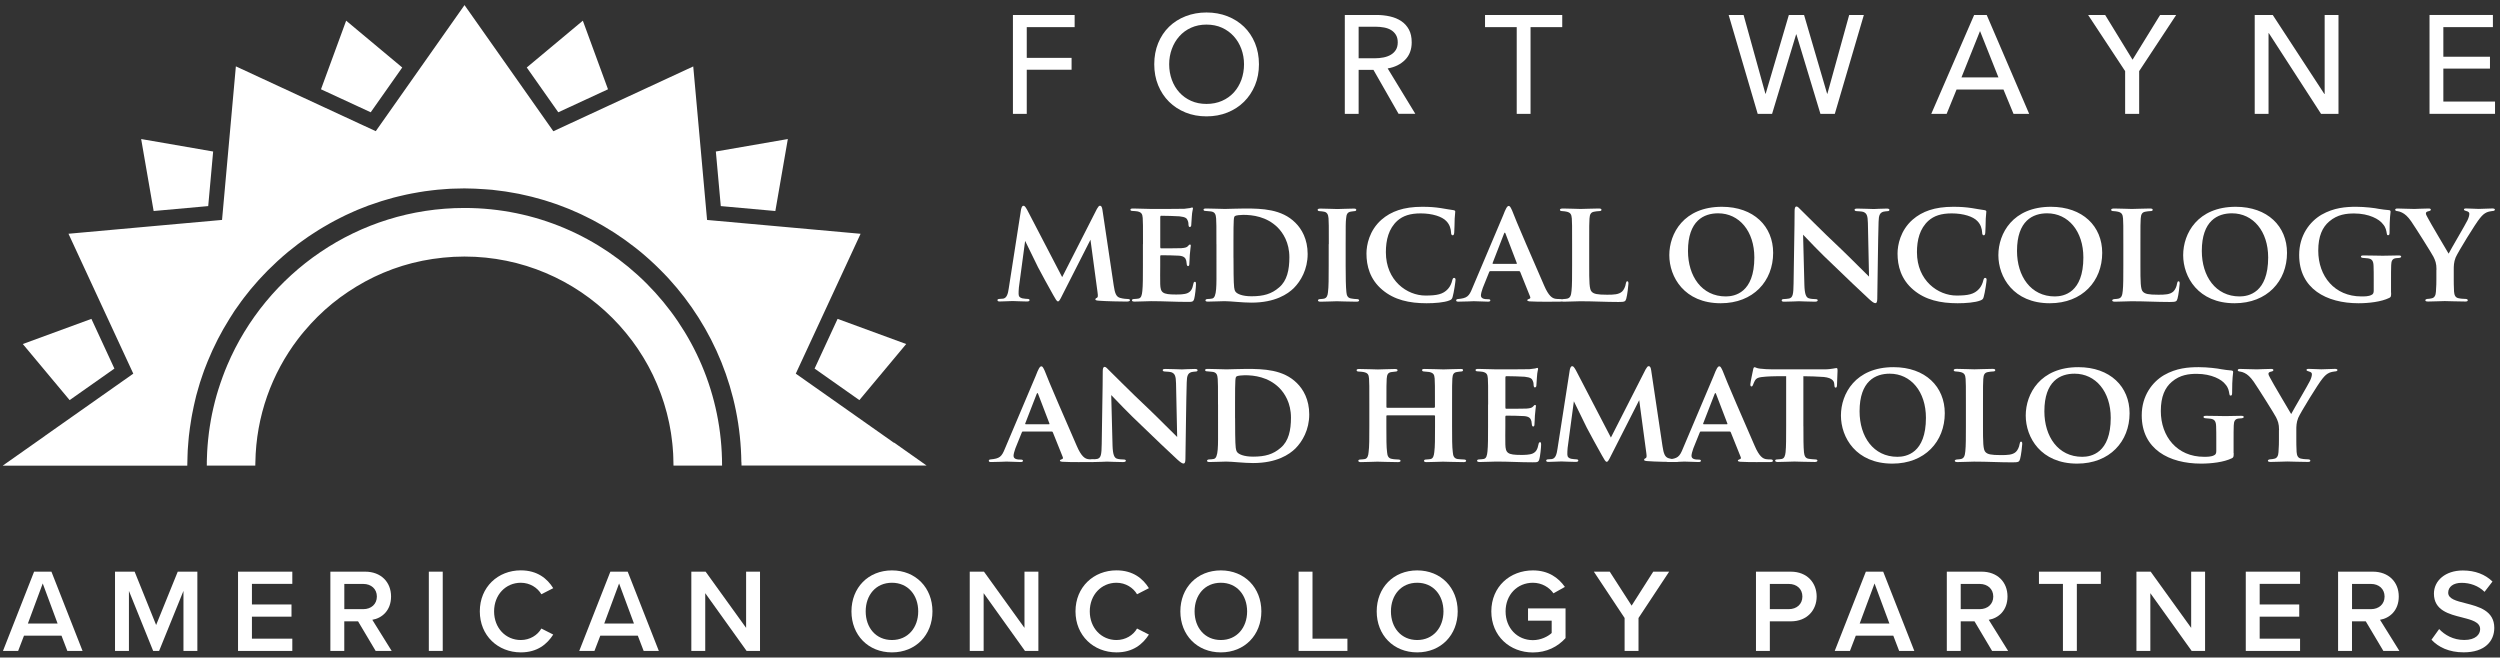 <?xml version="1.0" encoding="utf-8"?>
<!-- Generator: Adobe Illustrator 28.3.0, SVG Export Plug-In . SVG Version: 6.00 Build 0)  -->
<svg version="1.1" id="Layer_1" xmlns="http://www.w3.org/2000/svg" xmlns:xlink="http://www.w3.org/1999/xlink" x="0px" y="0px"
	 viewBox="0 0 612.95 161.22" style="enable-background:new 0 0 612.95 161.22;" xml:space="preserve">
<rect x="0" y="0" width="612.95" height="161.22" fill="#333333" stroke="none"/>
<style type="text/css">
	.st0{fill:#FFFFFF;}
</style>
<g>
	<g>
		<path class="st0" d="M251.74,27.91h-3.39V3.67h15.13v2.98h-11.74v7.53h10.99v2.91h-10.99V27.91z"/>
		<path class="st0" d="M308.67,15.76c0,1.87-0.32,3.59-0.97,5.15c-0.65,1.56-1.55,2.91-2.69,4.04c-1.14,1.13-2.5,2.01-4.07,2.64
			c-1.57,0.63-3.29,0.94-5.13,0.94c-1.85,0-3.56-0.31-5.12-0.94s-2.92-1.51-4.06-2.64c-1.14-1.13-2.03-2.48-2.67-4.04
			c-0.64-1.56-0.96-3.28-0.96-5.15c0-1.89,0.32-3.62,0.96-5.19c0.64-1.56,1.53-2.9,2.67-4.01c1.14-1.11,2.49-1.97,4.06-2.58
			s3.27-0.92,5.12-0.92c1.85,0,3.56,0.31,5.13,0.92c1.58,0.62,2.93,1.48,4.07,2.58c1.14,1.11,2.04,2.44,2.69,4.01
			C308.34,12.14,308.67,13.86,308.67,15.76z M305.01,15.76c0-1.32-0.22-2.57-0.65-3.75c-0.43-1.17-1.05-2.21-1.85-3.1
			c-0.8-0.89-1.76-1.59-2.89-2.11c-1.13-0.51-2.4-0.77-3.82-0.77c-1.39,0-2.65,0.26-3.78,0.77c-1.13,0.51-2.09,1.22-2.88,2.11
			c-0.79,0.89-1.4,1.92-1.83,3.1c-0.43,1.18-0.65,2.43-0.65,3.75c0,1.35,0.22,2.61,0.65,3.8c0.43,1.19,1.05,2.22,1.85,3.1
			c0.8,0.88,1.76,1.57,2.88,2.07c1.12,0.5,2.37,0.75,3.77,0.75c1.39,0,2.66-0.25,3.8-0.75c1.14-0.5,2.11-1.19,2.91-2.07
			c0.8-0.88,1.41-1.91,1.85-3.1C304.79,18.37,305.01,17.1,305.01,15.76z"/>
		<path class="st0" d="M333.11,27.91h-3.39V3.67h7.77c1.16,0,2.27,0.12,3.32,0.36c1.05,0.24,1.97,0.62,2.76,1.15
			s1.41,1.22,1.87,2.07c0.46,0.86,0.68,1.9,0.68,3.13c0,1.78-0.55,3.22-1.64,4.31c-1.1,1.1-2.51,1.79-4.25,2.09l6.78,11.13h-4.11
			l-6.16-10.78h-3.63V27.91z M333.11,14.29h3.9c0.8,0,1.54-0.07,2.22-0.21c0.69-0.14,1.28-0.36,1.8-0.67
			c0.51-0.31,0.92-0.71,1.22-1.2c0.3-0.49,0.45-1.1,0.45-1.83c0-0.73-0.15-1.34-0.45-1.83c-0.3-0.49-0.69-0.88-1.18-1.18
			c-0.49-0.3-1.07-0.51-1.73-0.63c-0.66-0.12-1.36-0.19-2.09-0.19h-4.14V14.29z"/>
		<path class="st0" d="M375.26,27.91h-3.39V6.65h-7.77V3.67h18.93v2.98h-7.77V27.91z"/>
		<path class="st0" d="M432.84,22.98h0.07l5.68-19.31h3.73l5.65,19.31h0.07l5.34-19.31h3.6l-7.12,24.24h-3.53l-5.89-19.48h-0.07
			l-5.89,19.48h-3.53l-7.12-24.24h3.66L432.84,22.98z"/>
		<path class="st0" d="M477.28,27.91h-3.77l10.51-24.24h3.08l10.41,24.24h-3.84l-2.46-5.96h-11.5L477.28,27.91z M480.91,18.98h9.07
			l-4.52-11.37L480.91,18.98z"/>
		<path class="st0" d="M524.46,27.91h-3.42V17.44l-9.07-13.76h4.18l6.71,10.96l6.75-10.96h3.94l-9.07,13.76V27.91z"/>
		<path class="st0" d="M569.89,23.05h0.07V3.67h3.39v24.24h-4.28l-12.8-19.79h-0.07v19.79h-3.39V3.67h4.42L569.89,23.05z"/>
		<path class="st0" d="M599.06,24.9h12.67v3.01h-16.06V3.67h15.54v2.98h-12.15v7.26h11.43v2.91h-11.43V24.9z"/>
	</g>
	<g>
		<path class="st0" d="M273.07,70.05c0.28,1.88,0.6,2.7,1.53,2.98c0.89,0.25,1.49,0.25,1.92,0.28c0.32,0,0.53,0.11,0.53,0.28
			c0,0.25-0.36,0.35-0.82,0.35c-1.14,0-5.11-0.07-6.78-0.21c-0.67-0.04-0.89-0.14-0.89-0.32c0-0.14,0.14-0.32,0.36-0.39
			c0.25-0.11,0.32-0.35,0.18-1.31l-1.74-12.93l-6.82,13.42c-0.71,1.46-0.89,1.7-1.14,1.7c-0.32,0-0.6-0.57-1.17-1.56
			c-0.82-1.42-3.2-5.79-3.73-6.82c-0.32-0.67-2.17-4.4-3.16-6.46l-1.53,11.43c-0.07,0.71-0.07,1.14-0.07,1.6
			c0,0.64,0.36,0.92,0.92,1.06c0.57,0.11,0.96,0.11,1.31,0.14c0.28,0,0.46,0.14,0.46,0.28c0,0.28-0.25,0.35-0.71,0.35
			c-1.35,0-2.77-0.11-3.44-0.11c-0.64,0-2.17,0.11-3.2,0.11c-0.28,0-0.53-0.07-0.53-0.35c0-0.14,0.18-0.28,0.5-0.28
			c0.25-0.04,0.5-0.04,0.92-0.07c0.92-0.18,1.17-1.28,1.35-2.49l3.02-19.39c0.14-0.6,0.32-0.89,0.57-0.89
			c0.28,0,0.46,0.18,0.92,0.99l8.59,16.51l8.52-16.73c0.32-0.5,0.46-0.78,0.75-0.78c0.32,0,0.5,0.32,0.6,0.99L273.07,70.05z"/>
		<path class="st0" d="M280.24,59.86c0-4.62,0-5.43-0.07-6.43c-0.07-0.99-0.32-1.38-1.28-1.6c-0.28-0.07-0.78-0.07-1.21-0.11
			c-0.36,0-0.53-0.11-0.53-0.32c0-0.21,0.21-0.28,0.71-0.28c1.49,0,2.91,0.11,4.47,0.11c0.96,0,7.46,0,8.03-0.04
			c0.6-0.07,1.14-0.14,1.42-0.18c0.18-0.04,0.36-0.14,0.5-0.14c0.18,0,0.21,0.14,0.21,0.28c0,0.21-0.21,0.64-0.28,1.92
			c-0.04,0.57-0.07,1.17-0.14,2.09c0,0.18-0.07,0.5-0.36,0.5c-0.21,0-0.28-0.18-0.32-0.57c0-0.14,0-0.6-0.18-0.99
			c-0.21-0.57-0.5-0.89-2.02-1.06c-0.6-0.07-3.8-0.14-4.51-0.14c-0.14,0-0.21,0.11-0.21,0.32v7.35c0,0.21,0.04,0.32,0.21,0.32
			c0.75,0,4.15,0,4.94-0.04c0.89-0.07,1.35-0.18,1.63-0.5c0.21-0.28,0.36-0.39,0.5-0.39c0.14,0,0.21,0.07,0.21,0.25
			c0,0.21-0.14,0.89-0.25,2.34c0,0.6-0.11,1.88-0.11,2.13c0,0.25-0.04,0.57-0.32,0.57c-0.21,0-0.32-0.32-0.32-0.5
			c-0.04-0.28-0.04-0.46-0.11-0.82c-0.18-0.67-0.53-1.14-1.78-1.24c-0.64-0.07-3.62-0.11-4.4-0.11c-0.18,0-0.21,0.14-0.21,0.32v2.31
			c0,1.03-0.04,3.52,0,4.44c0.07,2.09,0.53,2.56,3.8,2.56c0.82,0,2.13,0,2.91-0.35c0.82-0.39,1.17-0.99,1.42-2.27
			c0.07-0.32,0.14-0.5,0.39-0.5c0.25,0,0.25,0.28,0.25,0.6c0,0.78-0.25,2.95-0.43,3.55c-0.21,0.78-0.5,0.78-1.67,0.78
			c-3.09,0-5.75-0.18-8.91-0.18c-1.28,0-2.56,0.11-4.05,0.11c-0.43,0-0.64-0.11-0.64-0.32c0-0.14,0.11-0.32,0.53-0.32
			c0.43-0.04,0.82-0.04,1.1-0.11c0.64-0.14,0.82-0.82,0.92-1.88c0.14-1.24,0.14-3.55,0.14-6.14V59.86z"/>
		<path class="st0" d="M298.24,59.86c0-4.55,0-5.33-0.07-6.29c-0.07-0.99-0.28-1.63-1.35-1.74l-1.21-0.11
			c-0.36,0-0.53-0.11-0.53-0.32c0-0.21,0.21-0.28,0.67-0.28c1.49,0,3.62,0.11,4.58,0.11c1.03,0,2.84-0.11,4.9-0.11
			c4.19,0,9.02,0.14,12.36,3.48c1.56,1.53,3.02,4.05,3.02,7.67c0,3.76-1.67,6.64-3.41,8.38c-1.46,1.42-4.51,3.55-10.37,3.55
			c-2.27,0-5.08-0.36-6.6-0.36c-0.85,0-2.77,0.11-4.08,0.11c-0.43,0-0.6-0.11-0.6-0.32c0-0.14,0.18-0.32,0.53-0.32
			c0.36,0,0.71-0.04,1.1-0.11c1.21-0.21,1.07-3.27,1.07-8.03V59.86z M302.43,63.2c0,3.2,0.04,5.43,0.07,6
			c0.04,0.85,0.07,1.78,0.39,2.27c0.36,0.57,1.67,1.17,3.94,1.17c2.98,0,4.94-0.57,6.78-2.17c1.95-1.63,2.52-4.3,2.52-7.39
			c0-3.62-1.56-6-2.91-7.35c-2.7-2.63-6.07-3.05-8.42-3.05c-0.64,0-1.78,0.11-1.99,0.28c-0.32,0.25-0.39,0.32-0.39,6.5V63.2z"/>
		<path class="st0" d="M325.8,59.86c0-4.62,0-5.33-0.07-6.32c-0.07-0.99-0.39-1.49-1.07-1.63c-0.32-0.07-0.71-0.11-1.1-0.14
			c-0.32,0-0.5-0.11-0.5-0.35c0-0.18,0.21-0.28,0.71-0.28c1.24,0,3.37,0.11,4.15,0.11c0.71,0,2.81-0.11,4.01-0.11
			c0.43,0,0.6,0.11,0.6,0.28c0,0.25-0.18,0.35-0.5,0.35c-0.32,0.04-0.46,0.04-0.82,0.11c-0.85,0.14-1.1,0.67-1.17,1.7
			c-0.11,0.96-0.11,1.67-0.11,6.29v5.33c0,2.84,0.04,5.15,0.18,6.43c0.07,0.82,0.32,1.46,1.24,1.56c0.46,0.11,0.89,0.11,1.35,0.14
			c0.39,0,0.53,0.18,0.53,0.32c0,0.21-0.25,0.32-0.6,0.32c-2.1,0-4.12-0.11-4.87-0.11c-0.6,0-2.73,0.11-3.98,0.11
			c-0.43,0-0.64-0.11-0.64-0.32c0-0.14,0.14-0.32,0.53-0.32c0.43-0.04,0.67-0.04,0.96-0.11c0.6-0.14,0.89-0.67,0.96-1.53
			c0.18-1.28,0.18-3.55,0.18-6.5V59.86z"/>
		<path class="st0" d="M338.94,71.08c-3.09-2.59-3.91-5.93-3.91-8.91c0-2.06,0.67-5.65,3.69-8.31c2.34-2.02,5.36-3.16,9.98-3.16
			c1.92,0,3.13,0.11,4.55,0.32c1.21,0.18,2.13,0.39,3.09,0.5c0.32,0.04,0.46,0.18,0.46,0.35c0,0.25-0.07,0.67-0.14,1.74
			c-0.04,0.99-0.04,2.73-0.11,3.37c-0.04,0.46-0.11,0.71-0.39,0.71c-0.25,0-0.39-0.25-0.39-0.68c-0.04-0.89-0.32-1.95-1.17-2.81
			c-1.03-1.1-3.41-1.88-6.29-1.88c-2.59,0-4.33,0.6-5.68,1.78c-2.17,1.95-2.84,4.76-2.84,7.74c0,7,5.22,10.62,9.69,10.62
			c2.77,0,4.33-0.28,5.54-1.63c0.53-0.57,0.89-1.42,1.03-2.06c0.14-0.53,0.25-0.64,0.5-0.64c0.21,0,0.32,0.21,0.32,0.46
			c0,0.39-0.39,3.09-0.71,4.19c-0.14,0.53-0.28,0.67-0.82,0.89c-1.24,0.5-3.59,0.68-5.58,0.68
			C345.51,74.35,341.85,73.53,338.94,71.08z"/>
		<path class="st0" d="M365.39,66.47c-0.14,0-0.21,0.07-0.28,0.25l-1.56,3.87c-0.28,0.75-0.46,1.49-0.46,1.85
			c0,0.89,1.1,0.92,1.78,0.92c0.43,0,0.53,0.14,0.53,0.28c0,0.25-0.25,0.32-0.57,0.32c-1.1,0-2.38-0.11-3.48-0.11
			c-0.36,0-2.13,0.11-3.76,0.11c-0.39,0-0.57-0.07-0.57-0.32c0-0.18,0.18-0.32,0.43-0.32c2.24-0.21,2.73-0.64,3.55-2.7l7.53-17.79
			c0.64-1.67,0.99-2.34,1.38-2.34c0.28,0,0.46,0.32,0.82,1.1c0.6,1.74,5.86,13.85,7.85,18.39c1.14,2.66,2.02,3.13,2.77,3.27
			c0.32,0.07,0.85,0.07,1.17,0.07c0.39,0,0.53,0.14,0.53,0.32c0,0.21-0.14,0.32-0.6,0.32c-1.49,0-5.22,0.07-7.46-0.07
			c-0.32-0.04-0.53-0.11-0.53-0.28c0-0.14,0.14-0.21,0.32-0.28c0.32-0.11,0.57-0.21,0.36-0.64l-2.41-6
			c-0.04-0.14-0.14-0.21-0.28-0.21H365.39z M371.75,64.69c0.18,0,0.18-0.07,0.14-0.18l-2.77-7.24c-0.11-0.28-0.21-0.35-0.36,0
			l-2.81,7.24c-0.04,0.11,0,0.18,0.14,0.18H371.75z"/>
		<path class="st0" d="M389.64,65.19c0,3.73,0,5.82,0.64,6.36c0.5,0.5,1.28,0.71,3.76,0.71c1.63,0,2.84-0.04,3.66-0.78
			c0.43-0.39,0.82-1.21,0.92-1.95c0.07-0.28,0.11-0.57,0.36-0.57c0.25,0,0.28,0.25,0.28,0.6c0,0.39-0.28,2.81-0.53,3.66
			c-0.21,0.71-0.36,0.82-1.92,0.82c-3.16,0-6.04-0.18-9.37-0.18c-1.28,0-2.59,0.11-4.05,0.11c-0.43,0-0.67-0.11-0.67-0.32
			c0-0.14,0.18-0.28,0.53-0.32c0.39-0.04,0.75-0.04,0.99-0.11c0.75-0.18,0.96-0.75,1.07-1.92c0.14-1.24,0.14-3.52,0.14-6.11v-5.33
			c0-4.62,0-5.33-0.07-6.29c-0.07-0.99-0.32-1.46-1.28-1.67c-0.25-0.07-0.67-0.11-1.07-0.14c-0.36,0-0.57-0.11-0.57-0.32
			c0-0.21,0.25-0.32,0.75-0.32c1.49,0,3.41,0.11,4.33,0.11c0.67,0,3.23-0.11,4.44-0.11c0.5,0,0.67,0.11,0.67,0.32
			c0,0.21-0.18,0.32-0.6,0.32c-0.36,0.04-0.78,0.04-1.17,0.14c-0.85,0.14-1.1,0.64-1.17,1.7c-0.07,0.96-0.07,1.63-0.07,6.32V65.19z"
			/>
		<path class="st0" d="M409.28,62.56c0-5.33,3.55-11.86,12.89-11.86c7.81,0,12.57,4.79,12.57,11.29c0,6.92-4.86,12.36-12.85,12.36
			C412.97,74.35,409.28,67.92,409.28,62.56z M430.13,63.13c0-6.43-3.69-10.83-8.88-10.83c-3.48,0-7.39,1.78-7.39,9.23
			c0,6.18,3.37,11.15,9.27,11.15C425.3,72.68,430.13,71.79,430.13,63.13z"/>
		<path class="st0" d="M440,51.73c0-0.67,0.11-1.1,0.46-1.1c0.32,0,0.6,0.35,1.14,0.89c0.57,0.5,4.72,4.79,9.8,9.55
			c2.31,2.2,6.29,6.25,6.85,6.75l-0.28-13.14c-0.04-1.81-0.28-2.41-1.14-2.73c-0.46-0.14-1.17-0.14-1.6-0.18
			c-0.39,0-0.53-0.18-0.53-0.35c0-0.25,0.36-0.28,0.78-0.28c1.56,0,3.16,0.11,3.94,0.11c0.39,0,1.67-0.11,3.16-0.11
			c0.39,0,0.67,0.07,0.67,0.32c0,0.18-0.14,0.32-0.53,0.32c-0.32,0.04-0.57,0.04-0.89,0.11c-0.92,0.25-1.21,0.85-1.24,2.56
			c-0.14,4.55-0.21,12.46-0.32,18.78c0,0.82-0.18,1.1-0.46,1.1c-0.39,0-0.85-0.39-1.53-0.99c-1.99-1.81-5.79-5.47-8.74-8.31
			c-3.13-2.91-6.61-6.6-7.46-7.49l0.32,12.32c0.07,2.31,0.43,3.05,1.07,3.27c0.53,0.18,1.14,0.18,1.67,0.21
			c0.32,0,0.53,0.11,0.53,0.28c0,0.25-0.28,0.35-0.71,0.35c-1.85,0-3.09-0.11-3.91-0.11c-0.39,0-2.02,0.11-3.55,0.11
			c-0.39,0-0.67-0.04-0.67-0.32c0-0.18,0.18-0.32,0.5-0.32c0.39-0.04,0.92-0.04,1.35-0.14c0.89-0.25,1.03-1.03,1.07-3.66
			C439.82,63.13,440,55.71,440,51.73z"/>
		<path class="st0" d="M469.15,71.08c-3.09-2.59-3.91-5.93-3.91-8.91c0-2.06,0.67-5.65,3.69-8.31c2.34-2.02,5.36-3.16,9.98-3.16
			c1.92,0,3.12,0.11,4.55,0.32c1.21,0.18,2.13,0.39,3.09,0.5c0.32,0.04,0.46,0.18,0.46,0.35c0,0.25-0.07,0.67-0.14,1.74
			c-0.04,0.99-0.04,2.73-0.11,3.37c-0.04,0.46-0.11,0.71-0.39,0.71c-0.25,0-0.39-0.25-0.39-0.68c-0.04-0.89-0.32-1.95-1.17-2.81
			c-1.03-1.1-3.41-1.88-6.29-1.88c-2.59,0-4.33,0.6-5.68,1.78c-2.17,1.95-2.84,4.76-2.84,7.74c0,7,5.22,10.62,9.69,10.62
			c2.77,0,4.33-0.28,5.54-1.63c0.53-0.57,0.89-1.42,1.03-2.06c0.14-0.53,0.25-0.64,0.5-0.64c0.21,0,0.32,0.21,0.32,0.46
			c0,0.39-0.39,3.09-0.71,4.19c-0.14,0.53-0.28,0.67-0.82,0.89c-1.24,0.5-3.59,0.68-5.58,0.68
			C475.72,74.35,472.06,73.53,469.15,71.08z"/>
		<path class="st0" d="M489.96,62.56c0-5.33,3.55-11.86,12.89-11.86c7.81,0,12.57,4.79,12.57,11.29c0,6.92-4.86,12.36-12.85,12.36
			C493.65,74.35,489.96,67.92,489.96,62.56z M510.8,63.13c0-6.43-3.69-10.83-8.88-10.83c-3.48,0-7.39,1.78-7.39,9.23
			c0,6.18,3.37,11.15,9.27,11.15C505.97,72.68,510.8,71.79,510.8,63.13z"/>
		<path class="st0" d="M524.79,65.19c0,3.73,0,5.82,0.64,6.36c0.5,0.5,1.28,0.71,3.76,0.71c1.63,0,2.84-0.04,3.66-0.78
			c0.43-0.39,0.82-1.21,0.92-1.95c0.07-0.28,0.11-0.57,0.36-0.57c0.25,0,0.28,0.25,0.28,0.6c0,0.39-0.28,2.81-0.53,3.66
			c-0.21,0.71-0.36,0.82-1.92,0.82c-3.16,0-6.04-0.18-9.37-0.18c-1.28,0-2.59,0.11-4.05,0.11c-0.43,0-0.67-0.11-0.67-0.32
			c0-0.14,0.18-0.28,0.53-0.32c0.39-0.04,0.75-0.04,0.99-0.11c0.75-0.18,0.96-0.75,1.07-1.92c0.14-1.24,0.14-3.52,0.14-6.11v-5.33
			c0-4.62,0-5.33-0.07-6.29c-0.07-0.99-0.32-1.46-1.28-1.67c-0.25-0.07-0.67-0.11-1.07-0.14c-0.36,0-0.57-0.11-0.57-0.32
			c0-0.21,0.25-0.32,0.75-0.32c1.49,0,3.41,0.11,4.33,0.11c0.67,0,3.23-0.11,4.44-0.11c0.5,0,0.67,0.11,0.67,0.32
			c0,0.21-0.18,0.32-0.6,0.32c-0.36,0.04-0.78,0.04-1.17,0.14c-0.85,0.14-1.1,0.64-1.17,1.7c-0.07,0.96-0.07,1.63-0.07,6.32V65.19z"
			/>
		<path class="st0" d="M535.27,62.56c0-5.33,3.55-11.86,12.89-11.86c7.81,0,12.57,4.79,12.57,11.29c0,6.92-4.86,12.36-12.85,12.36
			C538.96,74.35,535.27,67.92,535.27,62.56z M556.11,63.13c0-6.43-3.69-10.83-8.88-10.83c-3.48,0-7.39,1.78-7.39,9.23
			c0,6.18,3.37,11.15,9.27,11.15C551.28,72.68,556.11,71.79,556.11,63.13z"/>
		<path class="st0" d="M586.26,71.76c0,0.99-0.07,1.07-0.46,1.28c-1.95,0.96-5.04,1.31-7.53,1.31c-7.88,0-14.56-3.55-14.56-11.83
			c0-4.86,2.63-8.2,5.47-9.87c3.05-1.74,5.97-1.95,8.52-1.95c2.13,0,4.69,0.32,5.47,0.5c0.71,0.11,1.81,0.28,2.56,0.32
			c0.36,0.04,0.39,0.21,0.39,0.43c0,0.36-0.25,1.24-0.25,5.08c0,0.5-0.11,0.64-0.36,0.64c-0.25,0-0.28-0.18-0.32-0.43
			c-0.11-0.64-0.21-1.49-0.96-2.31c-0.85-1.17-3.37-2.59-7.03-2.59c-1.85,0-4.08,0.21-6.11,1.95c-1.67,1.42-2.7,3.59-2.7,7.17
			c0,6.25,3.98,11.22,10.58,11.22c0.75,0,1.78,0,2.45-0.36c0.46-0.18,0.57-0.57,0.57-1.06V68.7c0-1.46,0-2.52-0.04-3.48
			c-0.04-1.17-0.32-1.74-1.39-1.88c-0.28-0.04-0.75-0.07-1.21-0.11c-0.28,0-0.5-0.14-0.5-0.32c0-0.21,0.21-0.28,0.67-0.28
			c1.7,0,3.73,0.07,4.69,0.07c0.99,0,2.7-0.07,3.87-0.07c0.39,0,0.64,0.07,0.64,0.28c0,0.18-0.18,0.28-0.43,0.32
			c-0.39,0.04-0.46,0.04-0.85,0.07c-0.89,0.11-1.14,0.67-1.17,1.7c-0.04,0.96-0.04,2.13-0.04,3.66V71.76z"/>
		<path class="st0" d="M597.38,66.11c0-1.6-0.32-2.27-0.75-3.16c-0.39-0.78-4.37-7.1-5.47-8.7c-0.85-1.21-1.53-1.78-2.24-2.13
			c-0.36-0.18-0.78-0.32-1.14-0.36c-0.25,0-0.53-0.11-0.53-0.32c0-0.18,0.14-0.32,0.53-0.32c0.71,0,3.12,0.11,4.19,0.11
			c0.6,0,2.02-0.11,3.52-0.11c0.32,0,0.5,0.11,0.5,0.28c0,0.18-0.11,0.28-0.57,0.39c-0.39,0.07-0.64,0.25-0.64,0.5
			c0,0.25,0.14,0.57,0.39,0.99c0.43,0.92,4.69,8.06,5.18,8.91c0.64-1.24,4.15-7.17,4.62-8.17c0.32-0.67,0.46-1.21,0.46-1.6
			c0-0.28-0.14-0.53-0.75-0.68c-0.28-0.07-0.57-0.18-0.57-0.35c0-0.21,0.14-0.28,0.57-0.28c1.1,0,2.1,0.11,3.05,0.11
			c0.64,0,2.77-0.11,3.37-0.11c0.36,0,0.6,0.11,0.6,0.28c0,0.21-0.25,0.35-0.64,0.35c-0.28,0.04-0.85,0.11-1.35,0.32
			c-0.67,0.32-1.03,0.64-1.67,1.42c-1.03,1.21-5.43,8.38-5.97,9.66c-0.46,1.14-0.46,2.13-0.46,2.98v2.41c0,0.5,0,1.7,0.07,2.95
			c0.07,0.85,0.28,1.56,1.28,1.67c0.46,0.11,1.1,0.11,1.56,0.14c0.36,0,0.53,0.18,0.53,0.32c0,0.21-0.18,0.32-0.57,0.32
			c-2.02,0-4.19-0.11-5.08-0.11c-0.78,0-2.88,0.11-4.05,0.11c-0.46,0-0.71-0.07-0.71-0.32c0-0.14,0.18-0.28,0.5-0.32
			c0.36-0.04,0.75-0.04,1.03-0.14c0.71-0.11,1.03-0.75,1.07-1.63c0.11-1.28,0.11-2.49,0.11-2.98V66.11z"/>
		<path class="st0" d="M250.8,105.79c-0.14,0-0.21,0.07-0.28,0.25l-1.56,3.87c-0.28,0.75-0.46,1.49-0.46,1.85
			c0,0.89,1.1,0.92,1.78,0.92c0.43,0,0.53,0.14,0.53,0.28c0,0.25-0.25,0.32-0.57,0.32c-1.1,0-2.38-0.11-3.48-0.11
			c-0.36,0-2.13,0.11-3.76,0.11c-0.39,0-0.57-0.07-0.57-0.32c0-0.18,0.18-0.32,0.43-0.32c2.24-0.21,2.73-0.64,3.55-2.7l7.53-17.79
			c0.64-1.67,0.99-2.34,1.38-2.34c0.28,0,0.46,0.32,0.82,1.1c0.6,1.74,5.86,13.85,7.85,18.39c1.14,2.66,2.02,3.13,2.77,3.27
			c0.32,0.07,0.85,0.07,1.17,0.07c0.39,0,0.53,0.14,0.53,0.32c0,0.21-0.14,0.32-0.6,0.32c-1.49,0-5.22,0.07-7.46-0.07
			c-0.32-0.04-0.53-0.11-0.53-0.28c0-0.14,0.14-0.21,0.32-0.28c0.32-0.11,0.57-0.21,0.36-0.64l-2.41-6
			c-0.04-0.14-0.14-0.21-0.28-0.21H250.8z M257.16,104.02c0.18,0,0.18-0.07,0.14-0.18l-2.77-7.24c-0.11-0.28-0.21-0.35-0.36,0
			l-2.81,7.24c-0.04,0.11,0,0.18,0.14,0.18H257.16z"/>
		<path class="st0" d="M270.37,91.05c0-0.67,0.11-1.1,0.46-1.1c0.32,0,0.6,0.35,1.14,0.89c0.57,0.5,4.72,4.79,9.8,9.55
			c2.31,2.2,6.29,6.25,6.85,6.75L288.34,94c-0.04-1.81-0.28-2.41-1.14-2.73c-0.46-0.14-1.17-0.14-1.6-0.18
			c-0.39,0-0.53-0.18-0.53-0.35c0-0.25,0.36-0.28,0.78-0.28c1.56,0,3.16,0.11,3.94,0.11c0.39,0,1.67-0.11,3.16-0.11
			c0.39,0,0.67,0.07,0.67,0.32c0,0.18-0.14,0.32-0.53,0.32c-0.32,0.04-0.57,0.04-0.89,0.11c-0.92,0.25-1.21,0.85-1.24,2.56
			c-0.14,4.55-0.21,12.46-0.32,18.78c0,0.82-0.18,1.1-0.46,1.1c-0.39,0-0.85-0.39-1.53-0.99c-1.99-1.81-5.79-5.47-8.74-8.31
			c-3.12-2.91-6.6-6.6-7.46-7.49l0.32,12.32c0.07,2.31,0.43,3.05,1.07,3.27c0.53,0.18,1.14,0.18,1.67,0.21
			c0.32,0,0.53,0.11,0.53,0.28c0,0.25-0.28,0.35-0.71,0.35c-1.85,0-3.09-0.11-3.91-0.11c-0.39,0-2.02,0.11-3.55,0.11
			c-0.39,0-0.67-0.04-0.67-0.32c0-0.18,0.18-0.32,0.5-0.32c0.39-0.04,0.92-0.04,1.35-0.14c0.89-0.25,1.03-1.03,1.07-3.66
			C270.19,102.45,270.37,95.03,270.37,91.05z"/>
		<path class="st0" d="M298.63,99.19c0-4.55,0-5.33-0.07-6.29c-0.07-0.99-0.28-1.63-1.35-1.74l-1.21-0.11
			c-0.36,0-0.53-0.11-0.53-0.32s0.21-0.28,0.67-0.28c1.49,0,3.62,0.11,4.58,0.11c1.03,0,2.84-0.11,4.9-0.11
			c4.19,0,9.02,0.14,12.36,3.48c1.56,1.53,3.02,4.05,3.02,7.67c0,3.76-1.67,6.64-3.41,8.38c-1.46,1.42-4.51,3.55-10.37,3.55
			c-2.27,0-5.08-0.36-6.6-0.36c-0.85,0-2.77,0.11-4.08,0.11c-0.43,0-0.6-0.11-0.6-0.32c0-0.14,0.18-0.32,0.53-0.32
			c0.36,0,0.71-0.04,1.1-0.11c1.21-0.21,1.07-3.27,1.07-8.03V99.19z M302.82,102.52c0,3.2,0.04,5.43,0.07,6
			c0.04,0.85,0.07,1.78,0.39,2.27c0.36,0.57,1.67,1.17,3.94,1.17c2.98,0,4.94-0.57,6.78-2.17c1.95-1.63,2.52-4.3,2.52-7.39
			c0-3.62-1.56-6-2.91-7.35c-2.7-2.63-6.07-3.05-8.42-3.05c-0.64,0-1.78,0.11-1.99,0.28c-0.32,0.25-0.39,0.32-0.39,6.5V102.52z"/>
		<path class="st0" d="M351.61,99.97c0.11,0,0.21-0.07,0.21-0.21v-0.64c0-4.58,0-5.36-0.07-6.32c-0.07-0.99-0.32-1.38-1.35-1.6
			c-0.25-0.04-0.78-0.07-1.17-0.11c-0.39,0-0.57-0.14-0.57-0.35s0.21-0.28,0.64-0.28c1.74,0,3.84,0.11,4.62,0.11
			c0.64,0,2.91-0.11,4.19-0.11c0.43,0,0.6,0.07,0.6,0.28s-0.14,0.35-0.53,0.35c-0.32,0.04-0.57,0.04-0.92,0.11
			c-0.85,0.11-1.1,0.57-1.17,1.6c-0.07,0.96-0.07,1.78-0.07,6.39v5.33c0,2.81,0,5.08,0.18,6.36c0.07,0.89,0.28,1.53,1.21,1.67
			c0.43,0.07,1.14,0.07,1.56,0.11c0.36,0,0.5,0.18,0.5,0.32c0,0.21-0.25,0.32-0.6,0.32c-2.06,0-4.26-0.11-5.08-0.11
			c-0.67,0-2.7,0.11-4.01,0.11c-0.46,0-0.64-0.11-0.64-0.32c0-0.14,0.11-0.32,0.5-0.32c0.43-0.04,0.82-0.04,1.1-0.11
			c0.64-0.14,0.82-0.78,0.92-1.7c0.18-1.24,0.18-3.48,0.18-6.25v-2.59c0-0.14-0.11-0.18-0.21-0.18h-11.51
			c-0.11,0-0.21,0.04-0.21,0.18v2.7c0,2.81,0,4.9,0.18,6.21c0.07,0.85,0.32,1.49,1.24,1.6c0.46,0.11,1.1,0.11,1.53,0.14
			c0.36,0,0.53,0.18,0.53,0.32c0,0.21-0.25,0.32-0.64,0.32c-1.99,0-4.26-0.11-5.04-0.11c-0.64,0-2.84,0.11-4.08,0.11
			c-0.36,0-0.6-0.11-0.6-0.32c0-0.14,0.11-0.32,0.5-0.32c0.46-0.04,0.82-0.04,1.1-0.11c0.64-0.14,0.85-0.82,0.92-1.7
			c0.18-1.24,0.18-3.52,0.18-6.32v-5.33c0-4.58,0-5.4-0.07-6.36c-0.07-1.03-0.32-1.42-1.38-1.63c-0.25-0.07-0.71-0.07-1.14-0.11
			c-0.39,0-0.53-0.14-0.53-0.35s0.25-0.28,0.64-0.28c1.7,0,3.76,0.11,4.58,0.11c0.82,0,2.91-0.11,4.15-0.11
			c0.5,0,0.67,0.11,0.67,0.32s-0.25,0.32-0.57,0.32c-0.28,0.04-0.67,0.07-0.92,0.11c-0.85,0.11-1.1,0.6-1.17,1.63
			c-0.07,0.96-0.07,1.85-0.07,6.29v0.64c0,0.14,0.11,0.21,0.21,0.21H351.61z"/>
		<path class="st0" d="M364.86,99.19c0-4.62,0-5.43-0.07-6.43c-0.07-0.99-0.32-1.38-1.28-1.6c-0.28-0.07-0.78-0.07-1.21-0.11
			c-0.36,0-0.53-0.11-0.53-0.32s0.21-0.28,0.71-0.28c1.49,0,2.91,0.11,4.47,0.11c0.96,0,7.46,0,8.03-0.04
			c0.6-0.07,1.14-0.14,1.42-0.18c0.18-0.04,0.36-0.14,0.5-0.14c0.18,0,0.21,0.14,0.21,0.28c0,0.21-0.21,0.64-0.28,1.92
			c-0.04,0.57-0.07,1.17-0.14,2.09c0,0.18-0.07,0.5-0.36,0.5c-0.21,0-0.28-0.18-0.32-0.57c0-0.14,0-0.6-0.18-0.99
			c-0.21-0.57-0.5-0.89-2.02-1.06c-0.6-0.07-3.8-0.14-4.51-0.14c-0.14,0-0.21,0.11-0.21,0.32v7.35c0,0.21,0.04,0.32,0.21,0.32
			c0.75,0,4.15,0,4.94-0.04c0.89-0.07,1.35-0.18,1.63-0.5c0.21-0.28,0.36-0.39,0.5-0.39s0.21,0.07,0.21,0.25
			c0,0.21-0.14,0.89-0.25,2.34c0,0.6-0.11,1.88-0.11,2.13c0,0.25-0.04,0.57-0.32,0.57c-0.21,0-0.32-0.32-0.32-0.5
			c-0.04-0.28-0.04-0.46-0.11-0.82c-0.18-0.67-0.53-1.14-1.78-1.24c-0.64-0.07-3.62-0.11-4.4-0.11c-0.18,0-0.21,0.14-0.21,0.32v2.31
			c0,1.03-0.04,3.52,0,4.44c0.07,2.09,0.53,2.56,3.8,2.56c0.82,0,2.13,0,2.91-0.35c0.82-0.39,1.17-0.99,1.42-2.27
			c0.07-0.32,0.14-0.5,0.39-0.5c0.25,0,0.25,0.28,0.25,0.6c0,0.78-0.25,2.95-0.43,3.55c-0.21,0.78-0.5,0.78-1.67,0.78
			c-3.09,0-5.75-0.18-8.91-0.18c-1.28,0-2.56,0.11-4.05,0.11c-0.43,0-0.64-0.11-0.64-0.32c0-0.14,0.11-0.32,0.53-0.32
			c0.43-0.04,0.82-0.04,1.1-0.11c0.64-0.14,0.82-0.82,0.92-1.88c0.14-1.24,0.14-3.55,0.14-6.14V99.19z"/>
		<path class="st0" d="M407.61,109.38c0.28,1.88,0.6,2.7,1.53,2.98c0.89,0.25,1.49,0.25,1.92,0.28c0.32,0,0.53,0.11,0.53,0.28
			c0,0.25-0.36,0.35-0.82,0.35c-1.14,0-5.11-0.07-6.78-0.21c-0.67-0.04-0.89-0.14-0.89-0.32c0-0.14,0.14-0.32,0.36-0.39
			c0.25-0.11,0.32-0.35,0.18-1.31l-1.74-12.93l-6.82,13.42c-0.71,1.46-0.89,1.7-1.14,1.7c-0.32,0-0.6-0.57-1.17-1.56
			c-0.82-1.42-3.2-5.79-3.73-6.82c-0.32-0.67-2.17-4.4-3.16-6.46l-1.53,11.43c-0.07,0.71-0.07,1.14-0.07,1.6
			c0,0.64,0.36,0.92,0.92,1.06c0.57,0.11,0.96,0.11,1.31,0.14c0.28,0,0.46,0.14,0.46,0.28c0,0.28-0.25,0.35-0.71,0.35
			c-1.35,0-2.77-0.11-3.44-0.11c-0.64,0-2.17,0.11-3.2,0.11c-0.28,0-0.53-0.07-0.53-0.35c0-0.14,0.18-0.28,0.5-0.28
			c0.25-0.04,0.5-0.04,0.92-0.07c0.92-0.18,1.17-1.28,1.35-2.49l3.02-19.39c0.14-0.6,0.32-0.89,0.57-0.89
			c0.28,0,0.46,0.18,0.92,0.99l8.59,16.51l8.52-16.73c0.32-0.5,0.46-0.78,0.75-0.78c0.32,0,0.5,0.32,0.6,0.99L407.61,109.38z"/>
		<path class="st0" d="M417.02,105.79c-0.14,0-0.21,0.07-0.28,0.25l-1.56,3.87c-0.28,0.75-0.46,1.49-0.46,1.85
			c0,0.89,1.1,0.92,1.78,0.92c0.43,0,0.53,0.14,0.53,0.28c0,0.25-0.25,0.32-0.57,0.32c-1.1,0-2.38-0.11-3.48-0.11
			c-0.36,0-2.13,0.11-3.76,0.11c-0.39,0-0.57-0.07-0.57-0.32c0-0.18,0.18-0.32,0.43-0.32c2.24-0.21,2.73-0.64,3.55-2.7l7.53-17.79
			c0.64-1.67,0.99-2.34,1.38-2.34c0.28,0,0.46,0.32,0.82,1.1c0.6,1.74,5.86,13.85,7.85,18.39c1.14,2.66,2.02,3.13,2.77,3.27
			c0.32,0.07,0.85,0.07,1.17,0.07c0.39,0,0.53,0.14,0.53,0.32c0,0.21-0.14,0.32-0.6,0.32c-1.49,0-5.22,0.07-7.46-0.07
			c-0.32-0.04-0.53-0.11-0.53-0.28c0-0.14,0.14-0.21,0.32-0.28c0.32-0.11,0.57-0.21,0.36-0.64l-2.41-6
			c-0.04-0.14-0.14-0.21-0.28-0.21H417.02z M423.38,104.02c0.18,0,0.18-0.07,0.14-0.18l-2.77-7.24c-0.11-0.28-0.21-0.35-0.36,0
			l-2.81,7.24c-0.04,0.11,0,0.18,0.14,0.18H423.38z"/>
		<path class="st0" d="M442.16,104.51c0,2.7,0,5.08,0.14,6.39c0.11,0.82,0.28,1.49,1.24,1.6c0.43,0.07,1.07,0.11,1.53,0.14
			c0.36,0,0.53,0.14,0.53,0.28c0,0.21-0.21,0.35-0.64,0.35c-2.06,0-4.23-0.11-5.01-0.11c-0.71,0-2.88,0.11-4.08,0.11
			c-0.43,0-0.64-0.14-0.64-0.35c0-0.14,0.14-0.28,0.53-0.28c0.43-0.04,0.78-0.04,1.07-0.11c0.67-0.14,0.85-0.78,0.96-1.67
			c0.14-1.28,0.14-3.55,0.14-6.36V92.23c-1.17,0-3.52,0-4.94,0.11c-1.81,0.14-2.34,0.28-2.77,1.06c-0.21,0.39-0.28,0.64-0.43,0.99
			c-0.07,0.21-0.18,0.36-0.36,0.36c-0.21,0-0.28-0.18-0.28-0.53c0.04-0.64,0.6-3.16,0.67-3.55c0.07-0.43,0.18-0.64,0.36-0.64
			c0.25,0,0.53,0.28,1.31,0.35c0.85,0.11,2.13,0.18,3.2,0.18h12.57c0.99,0,1.67-0.11,2.13-0.18c0.46-0.07,0.71-0.14,0.89-0.14
			c0.21,0,0.25,0.18,0.25,0.71c0,0.6-0.14,2.81-0.14,3.59c-0.04,0.32-0.11,0.5-0.32,0.5c-0.25,0-0.28-0.18-0.32-0.6
			c0-0.11-0.04-0.25-0.04-0.39c-0.07-0.82-0.82-1.63-3.44-1.67c-0.85-0.07-2.17-0.11-4.12-0.14V104.51z"/>
		<path class="st0" d="M451.36,101.88c0-5.33,3.55-11.86,12.89-11.86c7.81,0,12.57,4.79,12.57,11.29c0,6.92-4.86,12.36-12.85,12.36
			C455.05,113.67,451.36,107.25,451.36,101.88z M472.2,102.45c0-6.43-3.69-10.83-8.88-10.83c-3.48,0-7.39,1.78-7.39,9.23
			c0,6.18,3.37,11.15,9.27,11.15C467.37,112.01,472.2,111.12,472.2,102.45z"/>
		<path class="st0" d="M486.19,104.51c0,3.73,0,5.82,0.64,6.36c0.5,0.5,1.28,0.71,3.76,0.71c1.63,0,2.84-0.04,3.66-0.78
			c0.43-0.39,0.82-1.21,0.92-1.95c0.07-0.28,0.11-0.57,0.36-0.57c0.25,0,0.28,0.25,0.28,0.6c0,0.39-0.28,2.81-0.53,3.66
			c-0.21,0.71-0.36,0.82-1.92,0.82c-3.16,0-6.04-0.18-9.37-0.18c-1.28,0-2.59,0.11-4.05,0.11c-0.43,0-0.67-0.11-0.67-0.32
			c0-0.14,0.18-0.28,0.53-0.32c0.39-0.04,0.75-0.04,0.99-0.11c0.75-0.18,0.96-0.75,1.07-1.92c0.14-1.24,0.14-3.52,0.14-6.11v-5.33
			c0-4.62,0-5.33-0.07-6.29c-0.07-0.99-0.32-1.46-1.28-1.67c-0.25-0.07-0.67-0.11-1.07-0.14c-0.36,0-0.57-0.11-0.57-0.32
			s0.25-0.32,0.75-0.32c1.49,0,3.41,0.11,4.33,0.11c0.67,0,3.23-0.11,4.44-0.11c0.5,0,0.67,0.11,0.67,0.32s-0.18,0.32-0.6,0.32
			c-0.36,0.04-0.78,0.04-1.17,0.14c-0.85,0.14-1.1,0.64-1.17,1.7c-0.07,0.96-0.07,1.63-0.07,6.32V104.51z"/>
		<path class="st0" d="M496.67,101.88c0-5.33,3.55-11.86,12.89-11.86c7.81,0,12.57,4.79,12.57,11.29c0,6.92-4.86,12.36-12.85,12.36
			C500.36,113.67,496.67,107.25,496.67,101.88z M517.51,102.45c0-6.43-3.69-10.83-8.88-10.83c-3.48,0-7.39,1.78-7.39,9.23
			c0,6.18,3.37,11.15,9.27,11.15C512.69,112.01,517.51,111.12,517.51,102.45z"/>
		<path class="st0" d="M547.66,111.08c0,0.99-0.07,1.07-0.46,1.28c-1.95,0.96-5.04,1.31-7.53,1.31c-7.88,0-14.56-3.55-14.56-11.83
			c0-4.86,2.63-8.2,5.47-9.87c3.05-1.74,5.97-1.95,8.52-1.95c2.13,0,4.69,0.32,5.47,0.5c0.71,0.11,1.81,0.28,2.56,0.32
			c0.36,0.04,0.39,0.21,0.39,0.43c0,0.36-0.25,1.24-0.25,5.08c0,0.5-0.11,0.64-0.36,0.64c-0.25,0-0.28-0.18-0.32-0.43
			c-0.11-0.64-0.21-1.49-0.96-2.31c-0.85-1.17-3.37-2.59-7.03-2.59c-1.85,0-4.08,0.21-6.11,1.95c-1.67,1.42-2.7,3.59-2.7,7.17
			c0,6.25,3.98,11.22,10.58,11.22c0.75,0,1.78,0,2.45-0.36c0.46-0.18,0.57-0.57,0.57-1.06v-2.56c0-1.46,0-2.52-0.04-3.48
			c-0.04-1.17-0.32-1.74-1.39-1.88c-0.28-0.04-0.75-0.07-1.21-0.11c-0.28,0-0.5-0.14-0.5-0.32c0-0.21,0.21-0.28,0.67-0.28
			c1.7,0,3.73,0.07,4.69,0.07c0.99,0,2.7-0.07,3.87-0.07c0.39,0,0.64,0.07,0.64,0.28c0,0.18-0.18,0.28-0.43,0.32
			c-0.39,0.04-0.46,0.04-0.85,0.07c-0.89,0.11-1.14,0.67-1.17,1.7c-0.04,0.96-0.04,2.13-0.04,3.66V111.08z"/>
		<path class="st0" d="M558.78,105.44c0-1.6-0.32-2.27-0.75-3.16c-0.39-0.78-4.37-7.1-5.47-8.7c-0.85-1.21-1.53-1.78-2.24-2.13
			c-0.36-0.18-0.78-0.32-1.14-0.36c-0.25,0-0.53-0.11-0.53-0.32c0-0.18,0.14-0.32,0.53-0.32c0.71,0,3.12,0.11,4.19,0.11
			c0.6,0,2.02-0.11,3.52-0.11c0.32,0,0.5,0.11,0.5,0.28s-0.11,0.28-0.57,0.39c-0.39,0.07-0.64,0.25-0.64,0.5
			c0,0.25,0.14,0.57,0.39,0.99c0.43,0.92,4.69,8.06,5.18,8.91c0.64-1.24,4.15-7.17,4.62-8.17c0.32-0.67,0.46-1.21,0.46-1.6
			c0-0.28-0.14-0.53-0.75-0.68c-0.28-0.07-0.57-0.18-0.57-0.35c0-0.21,0.14-0.28,0.57-0.28c1.1,0,2.09,0.11,3.05,0.11
			c0.64,0,2.77-0.11,3.37-0.11c0.36,0,0.6,0.11,0.6,0.28c0,0.21-0.25,0.35-0.64,0.35c-0.28,0.04-0.85,0.11-1.35,0.32
			c-0.67,0.32-1.03,0.64-1.67,1.42c-1.03,1.21-5.43,8.38-5.97,9.66c-0.46,1.14-0.46,2.13-0.46,2.98v2.41c0,0.5,0,1.7,0.07,2.95
			c0.07,0.85,0.28,1.56,1.28,1.67c0.46,0.11,1.1,0.11,1.56,0.14c0.36,0,0.53,0.18,0.53,0.32c0,0.21-0.18,0.32-0.57,0.32
			c-2.02,0-4.19-0.11-5.08-0.11c-0.78,0-2.88,0.11-4.05,0.11c-0.46,0-0.71-0.07-0.71-0.32c0-0.14,0.18-0.28,0.5-0.32
			c0.36-0.04,0.75-0.04,1.03-0.14c0.71-0.11,1.03-0.75,1.07-1.63c0.11-1.28,0.11-2.49,0.11-2.98V105.44z"/>
	</g>
	<g>
		<path class="st0" d="M113.89,50.99C113.88,50.99,113.88,50.99,113.89,50.99c-0.01,0-0.02,0-0.02,0
			c-26.12,0-48.57,15.94-58.17,38.59c0,0.01-0.01,0.02-0.01,0.03c-0.19,0.46-0.38,0.92-0.57,1.38c-0.01,0.02-0.02,0.04-0.02,0.06
			c-0.18,0.45-0.35,0.91-0.52,1.37c-0.01,0.03-0.02,0.06-0.03,0.09c-0.16,0.45-0.32,0.9-0.48,1.35c-0.01,0.04-0.03,0.08-0.04,0.12
			c-0.15,0.45-0.3,0.89-0.44,1.34c-0.02,0.05-0.03,0.1-0.05,0.15c-0.14,0.44-0.27,0.89-0.4,1.33c-0.02,0.06-0.03,0.11-0.05,0.17
			c-0.12,0.44-0.24,0.88-0.36,1.33c-0.02,0.06-0.03,0.13-0.05,0.19c-0.11,0.44-0.22,0.88-0.32,1.32c-0.02,0.07-0.03,0.14-0.05,0.21
			c-0.1,0.44-0.2,0.87-0.29,1.31c-0.02,0.08-0.03,0.15-0.05,0.23c-0.09,0.44-0.17,0.87-0.25,1.31c-0.01,0.08-0.03,0.16-0.04,0.24
			c-0.08,0.44-0.15,0.88-0.22,1.32c-0.01,0.08-0.03,0.17-0.04,0.25c-0.07,0.44-0.13,0.88-0.19,1.32c-0.01,0.09-0.02,0.17-0.03,0.26
			c-0.06,0.44-0.11,0.88-0.15,1.32c-0.01,0.09-0.02,0.17-0.03,0.26c-0.04,0.44-0.08,0.88-0.12,1.33c-0.01,0.09-0.01,0.18-0.02,0.27
			c-0.03,0.45-0.06,0.89-0.09,1.34c0,0.09-0.01,0.17-0.01,0.26c-0.02,0.45-0.04,0.9-0.05,1.36c0,0.09,0,0.17-0.01,0.26
			c-0.01,0.23-0.01,0.47-0.02,0.7h0.01c0,0.27-0.01,0.53-0.01,0.8h11.87h0.02c0-0.27,0.02-0.53,0.02-0.8
			c0.17-11.35,4.03-21.81,10.44-30.23c0.01-0.01,0.01-0.02,0.02-0.02c0.48-0.64,0.98-1.26,1.5-1.87c0.02-0.02,0.04-0.05,0.06-0.07
			c0.5-0.59,1.01-1.18,1.54-1.75c0.04-0.04,0.08-0.08,0.11-0.12c0.51-0.55,1.04-1.1,1.57-1.63c0.06-0.06,0.12-0.11,0.18-0.17
			c0.52-0.51,1.05-1.01,1.59-1.5c0.08-0.07,0.16-0.14,0.24-0.21c0.53-0.47,1.06-0.93,1.6-1.37c0.11-0.09,0.21-0.17,0.32-0.25
			c0.53-0.42,1.06-0.84,1.6-1.24c0.13-0.1,0.27-0.19,0.4-0.28c0.53-0.38,1.05-0.76,1.6-1.12c0.16-0.11,0.33-0.21,0.49-0.31
			c0.52-0.34,1.04-0.68,1.57-1c0.19-0.12,0.39-0.22,0.59-0.34c0.51-0.3,1.02-0.6,1.54-0.88c0.22-0.12,0.45-0.23,0.68-0.35
			c0.5-0.26,1-0.52,1.51-0.77c0.26-0.12,0.52-0.23,0.77-0.35c0.49-0.23,0.98-0.45,1.48-0.66c0.29-0.12,0.59-0.23,0.88-0.35
			c0.48-0.19,0.95-0.38,1.43-0.56c0.32-0.12,0.66-0.22,0.98-0.33c0.46-0.16,0.92-0.32,1.38-0.46c0.36-0.11,0.72-0.21,1.09-0.31
			c0.44-0.13,0.88-0.26,1.33-0.37c0.39-0.1,0.79-0.18,1.19-0.27c0.43-0.1,0.85-0.2,1.28-0.29c0.43-0.09,0.87-0.16,1.3-0.23
			c0.4-0.07,0.81-0.15,1.21-0.21c0.48-0.07,0.96-0.12,1.45-0.18c0.37-0.05,0.74-0.1,1.11-0.14c0.55-0.06,1.11-0.09,1.67-0.13
			c0.31-0.02,0.61-0.05,0.92-0.07c0.87-0.04,1.74-0.07,2.62-0.07c14.15,0,26.97,5.74,36.24,15.01c0.01,0.01,0.02,0.02,0.04,0.04
			c0.56,0.57,1.12,1.14,1.65,1.73c0.03,0.03,0.06,0.07,0.09,0.1c0.52,0.57,1.02,1.15,1.51,1.75c0.05,0.06,0.09,0.11,0.14,0.17
			c0.47,0.57,0.93,1.16,1.38,1.75c0.06,0.08,0.12,0.16,0.18,0.24c0.43,0.58,0.84,1.16,1.24,1.75c0.07,0.1,0.14,0.21,0.21,0.32
			c0.38,0.58,0.76,1.16,1.12,1.75c0.08,0.13,0.15,0.26,0.23,0.38c0.34,0.58,0.68,1.16,1,1.74c0.08,0.15,0.16,0.3,0.24,0.45
			c0.31,0.57,0.61,1.15,0.89,1.74c0.08,0.17,0.16,0.35,0.24,0.52c0.27,0.57,0.53,1.15,0.78,1.73c0.08,0.19,0.16,0.39,0.24,0.59
			c0.23,0.57,0.47,1.14,0.68,1.72c0.08,0.21,0.15,0.43,0.23,0.64c0.2,0.57,0.4,1.14,0.58,1.72c0.07,0.23,0.14,0.46,0.21,0.7
			c0.17,0.57,0.34,1.14,0.49,1.72c0.06,0.24,0.12,0.49,0.18,0.74c0.14,0.57,0.28,1.15,0.4,1.72c0.05,0.26,0.1,0.52,0.15,0.78
			c0.11,0.57,0.22,1.15,0.31,1.73c0.04,0.27,0.08,0.54,0.11,0.81c0.08,0.58,0.16,1.16,0.22,1.74c0.03,0.28,0.05,0.55,0.08,0.83
			c0.05,0.58,0.1,1.17,0.13,1.76c0.02,0.28,0.02,0.56,0.03,0.85c0.03,0.68,0.05,1.36,0.05,2.04h0.02h11.89
			C177.06,79.33,148.72,50.99,113.89,50.99z"/>
		<polygon class="st0" points="199.72,90.37 210.7,98.1 222.18,84.35 205.36,78.18 		"/>
		<polygon class="st0" points="176.72,50.53 189.8,51.71 190.1,51.74 193.16,34.09 175.51,37.15 175.54,37.46 		"/>
		<polygon class="st0" points="37.97,51.71 51.05,50.53 52.26,37.15 34.61,34.09 37.67,51.74 		"/>
		<polygon class="st0" points="28.05,90.37 22.41,78.18 5.59,84.35 17.07,98.1 		"/>
		<polygon class="st0" points="136.88,27.53 149.07,21.89 142.9,5.07 129.15,16.55 129.33,16.8 		"/>
		<polygon class="st0" points="98.62,16.55 84.87,5.07 78.7,21.89 90.89,27.53 		"/>
		<path class="st0" d="M219.26,108.55l-0.11-0.01l-10.8-7.61l0,0l-13.24-9.32l5.24-11.3l10.65-22.99l-21.51-1.94l0,0l-16.13-1.45
			l-1.45-16.13h0h0l-1.94-21.51l-34.3,15.89l-9.32-13.24l0,0v0L113.89,1.25L92.13,32.16l-3.94-1.82L57.83,16.27l-3.39,37.65
			L38.3,55.37v0l-21.51,1.94l15.89,34.3l-21.63,15.23l0.01,0.01l-10.4,7.32h28.49h16.77h0c0-0.03,0-0.06,0-0.09
			c0-0.79,0.03-1.57,0.06-2.35c0.02-0.45,0.02-0.9,0.05-1.35c0,0,0,0,0-0.01v0c0.04-0.7,0.1-1.4,0.16-2.09c0,0,0,0,0,0
			c0.01-0.08,0.01-0.16,0.02-0.23c0.03-0.37,0.06-0.74,0.1-1.11c0,0,0,0,0,0c0.07-0.69,0.17-1.38,0.26-2.07c0,0,0,0,0,0
			c0.12-0.84,0.25-1.67,0.39-2.49c0.05-0.29,0.1-0.58,0.16-0.87c0,0,0,0,0,0c0.12-0.66,0.26-1.31,0.4-1.97
			c0.09-0.41,0.18-0.81,0.28-1.22c0.11-0.45,0.21-0.9,0.32-1.35c0,0,0,0,0,0c0.18-0.69,0.38-1.37,0.58-2.04c0,0,0,0,0,0
			c0.01-0.04,0.02-0.08,0.04-0.13c0.1-0.34,0.2-0.69,0.3-1.03c0,0,0,0,0,0c0.06-0.19,0.13-0.37,0.19-0.55c0,0,0-0.01,0-0.01
			c0.16-0.49,0.33-0.99,0.5-1.48c0.13-0.36,0.25-0.73,0.38-1.08c0,0,0,0,0,0c0,0,0,0,0,0c0.26-0.69,0.53-1.38,0.81-2.06c0,0,0,0,0,0
			c0.35-0.87,0.73-1.72,1.11-2.57c0.04-0.08,0.07-0.16,0.11-0.24c0.38-0.82,0.77-1.63,1.18-2.43c0.05-0.09,0.09-0.18,0.14-0.28
			c0.42-0.8,0.84-1.6,1.29-2.38c0.04-0.07,0.08-0.13,0.12-0.2c0.47-0.81,0.95-1.62,1.44-2.41c0.29-0.45,0.57-0.91,0.87-1.36
			c0,0,0,0,0-0.01c0.13-0.2,0.26-0.4,0.39-0.6c0,0,0,0,0,0c0.49-0.73,1.01-1.44,1.53-2.15c0,0,0,0,0-0.01
			c0.25-0.34,0.51-0.68,0.76-1.01c0.42-0.55,0.85-1.1,1.29-1.63c0.11-0.13,0.21-0.27,0.32-0.4c0,0,0,0,0,0
			c0.6-0.73,1.23-1.44,1.86-2.15c0,0,0,0,0,0c0.4-0.45,0.82-0.88,1.23-1.31c0.36-0.38,0.71-0.76,1.08-1.13c0,0,0,0,0.01-0.01
			c0.66-0.66,1.34-1.31,2.02-1.94c0.14-0.13,0.27-0.26,0.41-0.39c0,0,0,0,0,0c0.84-0.77,1.7-1.51,2.57-2.24
			c0.79-0.65,1.59-1.28,2.41-1.9c0.27-0.2,0.55-0.4,0.82-0.6c0.56-0.41,1.12-0.81,1.69-1.2c0.33-0.23,0.66-0.44,1-0.66
			c0.53-0.35,1.06-0.69,1.6-1.03c0.36-0.22,0.72-0.44,1.08-0.65c0.53-0.32,1.07-0.63,1.61-0.93c0.37-0.21,0.74-0.41,1.11-0.61
			c0.56-0.3,1.12-0.58,1.69-0.87c0.01,0,0.02-0.01,0.03-0.01c0.35-0.18,0.71-0.36,1.06-0.53c0.62-0.3,1.26-0.58,1.89-0.86
			c0.32-0.14,0.63-0.29,0.96-0.42c0.2-0.08,0.4-0.16,0.6-0.24c0.74-0.3,1.49-0.6,2.24-0.88c0,0,0.01,0,0.01,0
			c0.05-0.02,0.1-0.04,0.15-0.05c0,0,0,0,0.01,0c0.94-0.34,1.9-0.67,2.86-0.97c0.33-0.11,0.68-0.2,1.01-0.3
			c0.67-0.2,1.34-0.4,2.02-0.58c0.4-0.11,0.81-0.2,1.21-0.3c0.63-0.15,1.26-0.3,1.89-0.44c0.43-0.09,0.85-0.18,1.28-0.26
			c0.63-0.12,1.26-0.23,1.89-0.34c0.39-0.06,0.79-0.13,1.19-0.19c0.04-0.01,0.08-0.01,0.11-0.02c0.65-0.09,1.3-0.17,1.96-0.25
			c0.42-0.05,0.84-0.1,1.26-0.14c0.72-0.07,1.44-0.12,2.17-0.17c0.24-0.02,0.48-0.03,0.72-0.05c0.12-0.01,0.25-0.02,0.37-0.02
			c0.22-0.01,0.44-0.02,0.66-0.02c0.87-0.03,1.74-0.06,2.62-0.06c0,0,0,0,0,0c0.02,0,0.04,0,0.06,0c0.7,0,1.39,0.02,2.09,0.05
			c0.19,0.01,0.38,0.01,0.57,0.02c0.01,0,0.03,0,0.04,0c0.78,0.04,1.56,0.08,2.34,0.14c0.58,0.04,1.15,0.07,1.73,0.13
			c0.67,0.07,1.32,0.16,1.98,0.25c0.44,0.06,0.89,0.1,1.33,0.17c0.7,0.11,1.39,0.24,2.09,0.36c0.39,0.07,0.78,0.13,1.17,0.21
			c0.72,0.14,1.43,0.31,2.14,0.48c0.35,0.08,0.71,0.16,1.06,0.25c0.73,0.18,1.44,0.39,2.16,0.59c0.33,0.09,0.65,0.18,0.98,0.28
			c0.73,0.22,1.46,0.47,2.18,0.71c0.3,0.1,0.59,0.2,0.89,0.3c0.74,0.26,1.47,0.55,2.2,0.84c0.26,0.1,0.53,0.2,0.79,0.31
			c0.75,0.31,1.48,0.63,2.22,0.97c0.23,0.11,0.47,0.21,0.7,0.32c0.75,0.35,1.49,0.72,2.23,1.1c0.2,0.1,0.41,0.21,0.61,0.31
			c0.76,0.4,1.5,0.81,2.24,1.24c0.17,0.1,0.34,0.2,0.51,0.3c0.76,0.45,1.51,0.91,2.25,1.38c0.14,0.09,0.27,0.18,0.41,0.26
			c0.76,0.5,1.52,1.01,2.26,1.54c0.1,0.07,0.21,0.15,0.31,0.22c0.77,0.55,1.52,1.12,2.27,1.7c0.07,0.05,0.14,0.11,0.21,0.16
			c0.78,0.61,1.54,1.24,2.28,1.88c0.03,0.02,0.05,0.05,0.08,0.07c0.42,0.37,0.84,0.74,1.26,1.12c0.13,0.12,0.26,0.24,0.39,0.36
			c0.27,0.25,0.54,0.5,0.81,0.76c0.19,0.18,0.38,0.37,0.57,0.55c0.2,0.19,0.4,0.39,0.59,0.58c0.23,0.23,0.45,0.45,0.67,0.68
			c0.15,0.15,0.29,0.3,0.44,0.45c0.26,0.27,0.51,0.54,0.77,0.81c0.09,0.09,0.17,0.19,0.26,0.28c10.89,11.91,17.6,27.7,17.8,45.02
			h0.02c0,0.27,0.02,0.53,0.02,0.8h0h16.77h28.61L219.26,108.55z"/>
	</g>
</g>
<g>
	<path class="st0" d="M16.51,159.59l-1.43-3.73h-9.2l-1.43,3.73H0.73l7.63-19.43h4.25l7.63,19.43H16.51z M10.48,143.05l-3.64,9.82
		h7.28L10.48,143.05z"/>
	<path class="st0" d="M44.98,159.59v-14.71l-5.97,14.71h-1.46l-5.94-14.71v14.71H28.2v-19.43h4.81l5.27,13.08l5.3-13.08h4.81v19.43
		H44.98z"/>
	<path class="st0" d="M58.36,159.59v-19.43h13.31v3h-9.9v5.04h9.7v3h-9.7v5.39h9.9v3H58.36z"/>
	<path class="st0" d="M92.1,159.59l-4.31-7.25h-3.38v7.25h-3.41v-19.43h8.53c3.84,0,6.35,2.51,6.35,6.09c0,3.47-2.27,5.33-4.6,5.71
		l4.75,7.63H92.1z M89.08,143.17h-4.66v6.18h4.66c1.92,0,3.32-1.22,3.32-3.09C92.4,144.39,91,143.17,89.08,143.17z"/>
	<path class="st0" d="M105.14,159.59v-19.43h3.41v19.43H105.14z"/>
	<path class="st0" d="M117.64,149.89c0-5.97,4.46-10.05,10.05-10.05c4.08,0,6.5,2.04,7.95,4.37l-2.91,1.49
		c-0.93-1.6-2.8-2.82-5.04-2.82c-3.7,0-6.55,2.94-6.55,7.02c0,4.08,2.85,7.02,6.55,7.02c2.24,0,4.11-1.19,5.04-2.82l2.91,1.48
		c-1.49,2.33-3.87,4.37-7.95,4.37C122.09,159.94,117.64,155.86,117.64,149.89z"/>
	<path class="st0" d="M157.81,159.59l-1.43-3.73h-9.2l-1.43,3.73h-3.73l7.63-19.43h4.25l7.63,19.43H157.81z M151.79,143.05
		l-3.64,9.82h7.28L151.79,143.05z"/>
	<path class="st0" d="M183.05,159.59l-10.14-14.16v14.16h-3.41v-19.43H173l9.93,13.78v-13.78h3.41v19.43H183.05z"/>
	<path class="st0" d="M218.69,139.85c5.82,0,9.93,4.25,9.93,10.05s-4.11,10.05-9.93,10.05c-5.83,0-9.93-4.25-9.93-10.05
		S212.87,139.85,218.69,139.85z M218.69,142.88c-3.93,0-6.44,3-6.44,7.02c0,3.99,2.5,7.02,6.44,7.02c3.9,0,6.44-3.03,6.44-7.02
		C225.13,145.88,222.6,142.88,218.69,142.88z"/>
	<path class="st0" d="M251.3,159.59l-10.13-14.16v14.16h-3.41v-19.43h3.49l9.93,13.78v-13.78h3.41v19.43H251.3z"/>
	<path class="st0" d="M263.69,149.89c0-5.97,4.46-10.05,10.05-10.05c4.08,0,6.5,2.04,7.95,4.37l-2.91,1.49
		c-0.93-1.6-2.8-2.82-5.04-2.82c-3.7,0-6.55,2.94-6.55,7.02c0,4.08,2.85,7.02,6.55,7.02c2.24,0,4.11-1.19,5.04-2.82l2.91,1.48
		c-1.49,2.33-3.87,4.37-7.95,4.37C268.15,159.94,263.69,155.86,263.69,149.89z"/>
	<path class="st0" d="M299.33,139.85c5.82,0,9.93,4.25,9.93,10.05s-4.11,10.05-9.93,10.05c-5.83,0-9.93-4.25-9.93-10.05
		S293.5,139.85,299.33,139.85z M299.33,142.88c-3.93,0-6.44,3-6.44,7.02c0,3.99,2.5,7.02,6.44,7.02c3.9,0,6.44-3.03,6.44-7.02
		C305.76,145.88,303.23,142.88,299.33,142.88z"/>
	<path class="st0" d="M318.39,159.59v-19.43h3.41v16.43h8.56v3H318.39z"/>
	<path class="st0" d="M347.47,139.85c5.82,0,9.93,4.25,9.93,10.05s-4.11,10.05-9.93,10.05c-5.83,0-9.93-4.25-9.93-10.05
		S341.64,139.85,347.47,139.85z M347.47,142.88c-3.93,0-6.44,3-6.44,7.02c0,3.99,2.5,7.02,6.44,7.02c3.9,0,6.44-3.03,6.44-7.02
		C353.9,145.88,351.37,142.88,347.47,142.88z"/>
	<path class="st0" d="M375.85,139.85c3.79,0,6.26,1.81,7.83,4.05l-2.8,1.57c-1.02-1.46-2.85-2.59-5.04-2.59
		c-3.84,0-6.7,2.94-6.7,7.02c0,4.08,2.85,7.05,6.7,7.05c1.98,0,3.73-0.93,4.6-1.75v-3.03h-5.8v-3h9.2v7.28
		c-1.92,2.12-4.63,3.52-8.01,3.52c-5.62,0-10.19-3.99-10.19-10.08C365.66,143.81,370.23,139.85,375.85,139.85z"/>
	<path class="st0" d="M398.32,159.59v-8.07l-7.54-11.36h3.9l5.36,8.33l5.3-8.33h3.9l-7.51,11.36v8.07H398.32z"/>
	<path class="st0" d="M430.53,159.59v-19.43h8.53c4.08,0,6.35,2.8,6.35,6.09c0,3.29-2.3,6.09-6.35,6.09h-5.13v7.25H430.53z
		 M438.59,143.17h-4.66v6.18h4.66c1.92,0,3.32-1.22,3.32-3.09C441.91,144.39,440.52,143.17,438.59,143.17z"/>
	<path class="st0" d="M465.63,159.59l-1.43-3.73H455l-1.43,3.73h-3.73l7.63-19.43h4.25l7.63,19.43H465.63z M459.6,143.05l-3.64,9.82
		h7.28L459.6,143.05z"/>
	<path class="st0" d="M488.42,159.59l-4.31-7.25h-3.38v7.25h-3.41v-19.43h8.53c3.84,0,6.35,2.51,6.35,6.09
		c0,3.47-2.27,5.33-4.6,5.71l4.75,7.63H488.42z M485.39,143.17h-4.66v6.18h4.66c1.92,0,3.32-1.22,3.32-3.09
		C488.71,144.39,487.31,143.17,485.39,143.17z"/>
	<path class="st0" d="M505.79,159.59v-16.43h-5.88v-3h15.17v3h-5.88v16.43H505.79z"/>
	<path class="st0" d="M537.35,159.59l-10.13-14.16v14.16h-3.41v-19.43h3.49l9.93,13.78v-13.78h3.41v19.43H537.35z"/>
	<path class="st0" d="M550.62,159.59v-19.43h13.31v3h-9.9v5.04h9.7v3h-9.7v5.39h9.9v3H550.62z"/>
	<path class="st0" d="M584.35,159.59l-4.31-7.25h-3.38v7.25h-3.41v-19.43h8.53c3.84,0,6.35,2.51,6.35,6.09
		c0,3.47-2.27,5.33-4.6,5.71l4.75,7.63H584.35z M581.33,143.17h-4.66v6.18h4.66c1.92,0,3.32-1.22,3.32-3.09
		C584.65,144.39,583.25,143.17,581.33,143.17z"/>
	<path class="st0" d="M598.03,154.23c1.34,1.43,3.44,2.68,6.15,2.68c2.8,0,3.9-1.37,3.9-2.65c0-1.75-2.07-2.27-4.43-2.88
		c-3.17-0.79-6.9-1.72-6.9-5.83c0-3.2,2.82-5.68,7.08-5.68c3.03,0,5.48,0.96,7.28,2.71l-1.95,2.53c-1.51-1.51-3.58-2.21-5.62-2.21
		c-2.01,0-3.29,0.96-3.29,2.42c0,1.52,1.98,2.01,4.28,2.59c3.2,0.82,7.02,1.81,7.02,6.03c0,3.23-2.27,6-7.51,6
		c-3.58,0-6.17-1.25-7.89-3.09L598.03,154.23z"/>
</g>
</svg>
